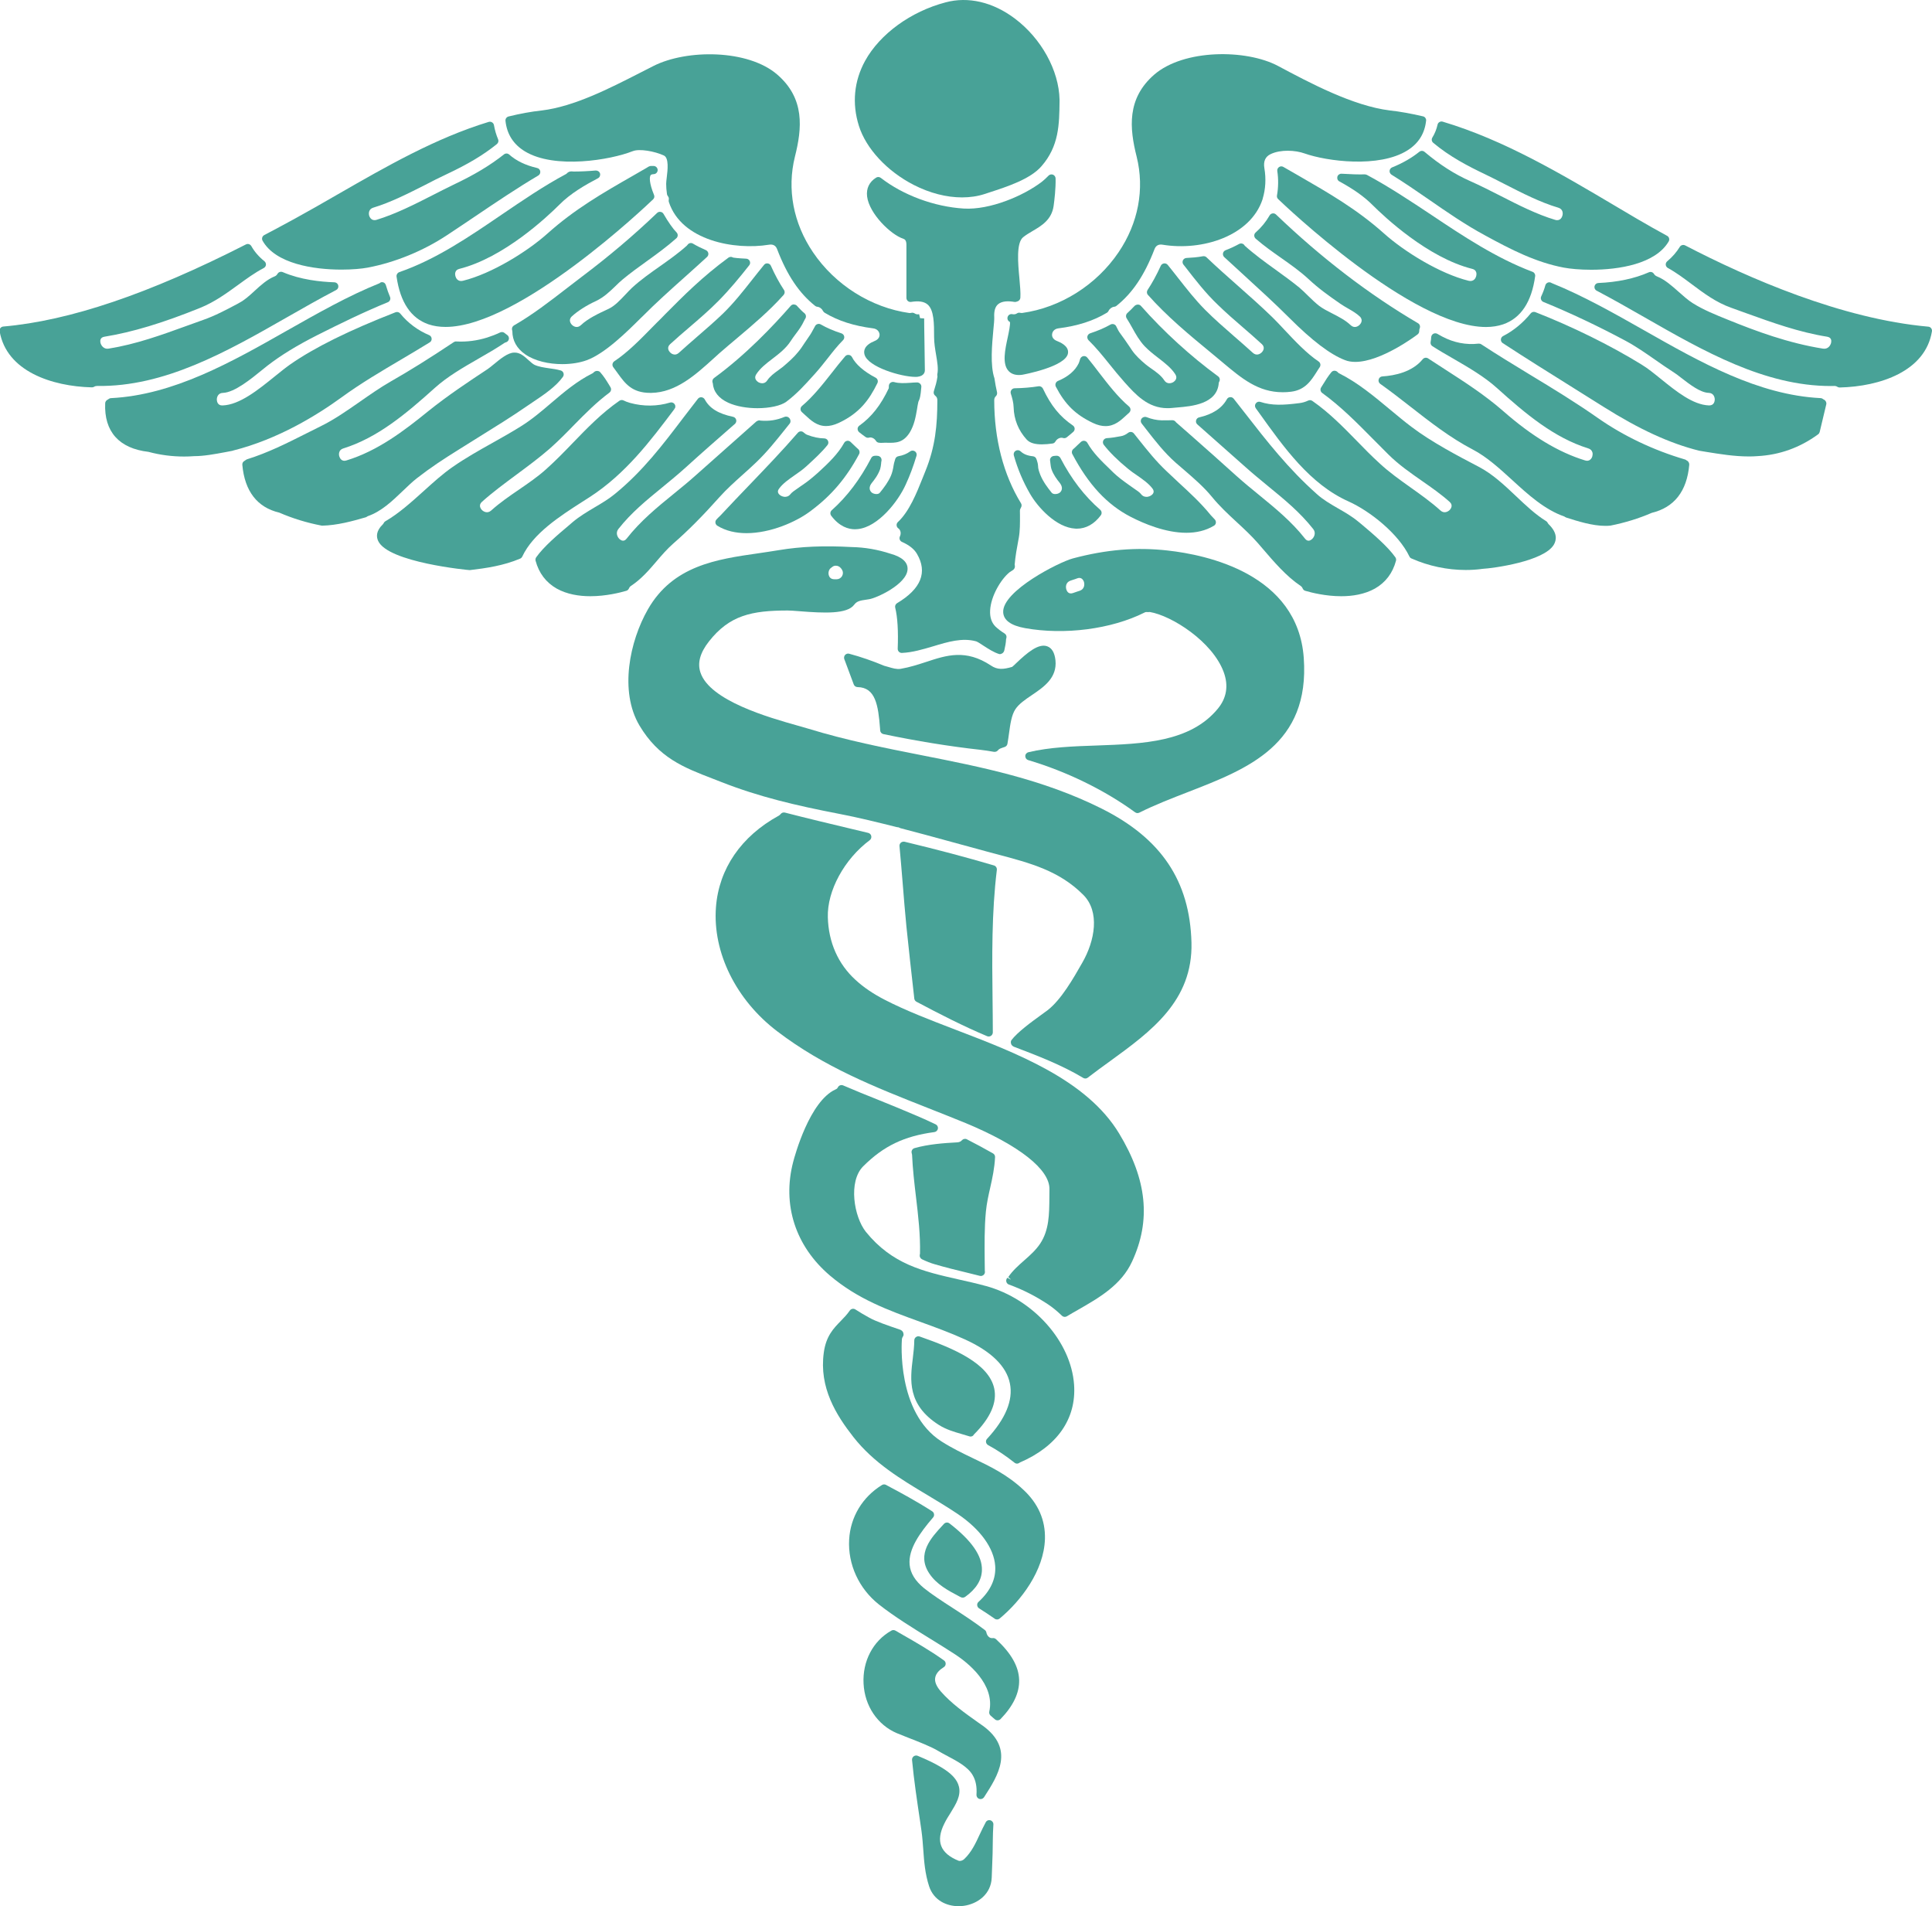 <?xml version="1.0" encoding="UTF-8"?>
<svg fill="#48a297" width="1089.4" height="1074.7" preserveAspectRatio="xMidYMid" version="1.0" viewBox="0 0 817.04 806.01" xmlns="http://www.w3.org/2000/svg" zoomAndPan="magnify">
<defs>
<clipPath id="a">
<path d="m333.93 106h144.07v61h-144.07z"/>
</clipPath>
</defs>
<path d="m542.45 165.85c1.137 0 2.301-0.055 3.547-0.219 5.984-0.73 8.531-4.789 10.809-8.363 0.43-0.68 0.836-1.355 1.297-2.004 0.246-0.379 0.355-0.867 0.273-1.301-0.109-0.461-0.352-0.867-0.734-1.109-5.144-3.465-10.047-8.719-14.379-13.32-1.762-1.895-3.496-3.734-5.148-5.359-4.738-4.606-9.777-9.07-14.652-13.375-4.359-3.844-8.855-7.824-13.109-11.887l-0.055-0.055c-0.406-0.434-1.027-0.621-1.598-0.512-2.328 0.457-4.82 0.621-6.934 0.73-0.648 0.027-1.246 0.434-1.516 1-0.246 0.598-0.191 1.301 0.215 1.789l0.922 1.164c4.172 5.387 8.504 10.965 13.625 15.836 3.41 3.332 7.094 6.527 10.672 9.613 2.68 2.301 5.359 4.656 7.934 7.012 0.57 0.539 0.84 1.109 0.812 1.73 0 0.57-0.297 1.191-0.758 1.68-0.703 0.785-2.328 1.707-3.898 0.242-2.574-2.356-5.231-4.656-7.883-6.957-4.117-3.602-8.398-7.309-12.27-11.207-4.227-4.277-7.773-8.828-11.539-13.617-1.41-1.789-2.789-3.574-4.254-5.363-0.379-0.457-0.973-0.703-1.57-0.621-0.566 0.082-1.109 0.434-1.352 0.973-1.844 4.035-3.684 7.367-5.582 10.234-0.434 0.652-0.406 1.516 0.137 2.113 8.098 9.152 17.605 17 26.785 24.555l4.984 4.144c7.91 6.633 14.871 12.453 25.219 12.453"/>
<path d="m495.83 172.48c0.625-0.082 1.328-0.137 2.086-0.191 5.906-0.484 16.875-1.406 17.5-10.367 0-0.137 0.078-0.324 0.188-0.516 0.461-0.758 0.246-1.758-0.461-2.273-11.617-8.5-22.941-18.816-32.691-29.836-0.324-0.379-0.84-0.516-1.328-0.516-0.512 0.055-1 0.246-1.352 0.598-0.977 1.027-1.953 2.059-3.008 2.977-0.621 0.57-0.758 1.516-0.297 2.25 0.812 1.242 1.543 2.57 2.301 3.898 1.516 2.734 3.09 5.547 5.309 7.902 1.707 1.789 3.738 3.387 5.715 4.902 2.844 2.191 5.527 4.277 7.234 6.93 1.191 1.844-0.328 2.981-0.789 3.305-0.836 0.539-2.734 1.055-3.871-0.73-1.301-2.031-3.547-3.629-5.555-5.012-0.863-0.621-1.703-1.215-2.383-1.785-2.059-1.734-4.168-3.656-5.715-5.902l-1.137-1.707c-1.273-1.84-2.492-3.68-3.871-5.496-0.598-0.758-1.031-1.676-1.652-2.922-0.191-0.434-0.57-0.758-1.031-0.895-0.461-0.16-0.949-0.105-1.383 0.137-2.488 1.406-5.387 2.652-8.613 3.707-0.566 0.191-1.027 0.68-1.164 1.246-0.133 0.598 0.055 1.219 0.461 1.652 3.277 3.223 5.988 6.578 8.859 10.152 1.977 2.465 4.008 4.953 6.391 7.637 4.633 5.168 9.832 10.965 18.148 10.965 0.676 0 1.379-0.027 2.109-0.109"/>
<path d="m454.72 223.52c0.215 0.023 0.461 0.023 0.676 0.023 3.875 0 7.367-1.949 10.129-5.656 0.543-0.73 0.434-1.734-0.242-2.328-6.664-5.793-12.188-12.969-16.848-21.93-0.352-0.648-1.055-1.004-1.785-0.922l-0.434 0.027c-0.246 0.027-0.488 0.055-0.707 0.082-0.484 0.082-0.891 0.352-1.164 0.758-0.27 0.379-0.352 0.867-0.242 1.328 0.055 0.379 0.109 0.758 0.133 1.164 0.082 0.676 0.164 1.461 0.434 2.328 0.812 2.328 2.25 4.25 3.551 5.848 0.516 0.676 1.57 2.41 0.16 3.898-0.566 0.516-1.406 0.812-2.328 0.758-0.406-0.027-0.949-0.137-1.328-0.598-1.785-2.246-3.492-4.465-4.738-7.418-0.516-1.352-1.004-2.625-1.004-4.004-0.055-0.922-0.324-1.652-0.512-2.305l-0.164-0.43c-0.191-0.68-0.785-1.141-1.488-1.219-2.277-0.219-3.984-0.922-5.203-2.086-0.566-0.543-1.406-0.648-2.086-0.242-0.676 0.406-1 1.191-0.785 1.949 1.625 5.766 3.875 11.098 6.883 16.297 3.25 5.633 11.023 14.215 19.094 14.676"/>
<path d="m478.12 218.51c5.715 2.953 14.816 6.769 23.59 6.769 4.062 0 8.098-0.84 11.648-2.977 0.461-0.246 0.758-0.707 0.84-1.219 0.051-0.516-0.109-1.031-0.434-1.41-0.273-0.297-0.543-0.566-0.785-0.836-0.328-0.328-0.652-0.652-0.922-0.977-4.227-5.199-8.832-9.422-13.707-13.914-1.652-1.52-3.305-3.062-4.957-4.66-4.547-4.277-8.043-8.688-11.754-13.344l-2.113-2.656c-0.621-0.758-1.68-0.867-2.438-0.27-0.945 0.73-2.059 1.273-3.004 1.406-1.844 0.352-3.984 0.734-6.016 0.84-0.648 0.055-1.219 0.434-1.488 1.004-0.27 0.594-0.191 1.27 0.188 1.785 2.438 3.141 5.852 6.551 10.188 10.098 1.191 1.004 2.516 1.922 3.844 2.816 2.519 1.762 4.902 3.41 6.582 5.606 0.488 0.676 0.625 1.273 0.379 1.84-0.324 0.812-1.355 1.488-2.465 1.652-0.676 0.082-1.867 0.027-2.734-1.109-0.488-0.68-1.543-1.438-3.711-2.898-0.625-0.434-1.246-0.867-1.68-1.191-2.086-1.488-4.277-3.086-6.231-4.953l-1.434-1.41c-3.574-3.438-7.285-7.012-9.645-11.234-0.242-0.461-0.703-0.785-1.246-0.867-0.484-0.105-1.027 0.082-1.434 0.406-0.543 0.516-1.137 1.059-1.707 1.598-0.516 0.516-1.055 1.031-1.625 1.516-0.598 0.516-0.73 1.41-0.352 2.086 6.824 12.914 14.652 21.336 24.621 26.504"/>
<path d="m439.17 163.33c-3.035 0.488-6.418 0.785-10.078 0.84-0.539 0-1.055 0.27-1.379 0.73-0.324 0.434-0.406 1.004-0.246 1.516 0.598 1.871 1.141 3.82 1.195 5.797 0.133 5.113 2.031 9.824 5.496 13.617 1.438 1.598 3.82 2.059 6.418 2.059 1.465 0 3.008-0.137 4.496-0.355 0.543-0.051 1.004-0.379 1.273-0.863 0.652-1.164 2.059-1.844 3.144-1.492 0.539 0.191 1.137 0.109 1.598-0.242 0.922-0.703 1.758-1.434 2.762-2.301 0.406-0.352 0.648-0.867 0.621-1.406-0.023-0.543-0.324-1.031-0.758-1.328-5.578-3.816-9.234-8.34-12.676-15.621-0.352-0.676-1.109-1.082-1.867-0.949"/>
<path d="m462.17 178.82c2.031 0.973 3.789 1.352 5.363 1.352 3.844 0 6.418-2.383 8.773-4.574l1.191-1.082c0.379-0.352 0.598-0.812 0.598-1.328-0.027-0.488-0.246-0.973-0.625-1.301-4.684-3.953-8.828-9.34-12.836-14.535-1.625-2.141-3.223-4.227-4.848-6.176-0.383-0.461-0.977-0.703-1.652-0.594-0.598 0.133-1.113 0.566-1.328 1.164l-0.164 0.539c-0.133 0.434-0.27 0.895-0.488 1.383-1.516 3.113-4.469 5.633-8.773 7.418-0.434 0.188-0.785 0.57-0.949 1.027-0.16 0.434-0.137 0.949 0.082 1.383 3.926 7.527 8.316 11.832 15.656 15.324"/>
<path d="m222.03 64.028c12.57 7.606 36.242 3.602 45.531-0.109h0.027c2.789-1.137 9.289 0.027 13.191 1.84 2.164 1.059 1.57 6.176 1.191 9.234-0.137 1.109-0.246 2.086-0.246 2.762 0 1.352 0.109 2.734 0.328 4.25 0.027 0.324 0.16 0.621 0.352 0.867 0.406 0.484 0.539 1.055 0.406 1.652-0.055 0.297-0.027 0.594 0.055 0.891 5.363 16.406 27.949 20.414 42.305 18.059 1.762-0.297 2.926 0.352 3.496 1.949 4.199 10.965 9.316 18.574 16.086 23.934 0.246 0.215 0.57 0.324 0.895 0.352 1.004 0.109 1.953 0.84 2.41 1.789 0.164 0.297 0.383 0.539 0.68 0.73 5.688 3.438 12.379 5.574 20.477 6.606 1.812 0.215 2.598 1.434 2.734 2.41 0.164 1.242-0.594 2.328-1.977 2.894-4.387 1.762-4.82 4.062-4.387 5.715 1.379 5.359 15.652 9.5 21.477 9.5 0.379 0 0.758 0 1.059-0.051 2.762-0.355 3.004-2.141 3.004-2.684 0-1.434-0.082-6.387-0.16-11.262-0.082-5.144-0.164-10.18-0.137-10.719l-1.734-0.109-0.406-1.68c-0.676 0.164-1.328 0.055-1.922-0.352-0.406-0.242-0.895-0.352-1.383-0.215-0.324 0.078-0.594 0.078-0.785 0.078-16.195-2.273-31.418-11.855-40.762-25.664-8.371-12.348-11.078-26.723-7.668-40.449 3.035-12.02 4.254-24.555-7.418-34.68-12.352-10.75-38.301-10.805-52.383-3.684-1.789 0.895-3.684 1.867-5.582 2.844-13.137 6.715-28.031 14.32-41.629 15.973-4.523 0.488-9.129 1.328-14.086 2.547-0.84 0.215-1.406 1-1.301 1.867 0.598 5.606 3.359 9.961 8.262 12.914"/>
<path d="m361.6 223.79c0.434 0 0.84-0.027 1.246-0.082 8.531-0.949 16.957-11.613 20.207-18.871 1.734-3.734 3.195-7.688 4.523-12.074 0.242-0.73-0.027-1.488-0.652-1.922-0.621-0.434-1.434-0.406-2.031 0.027-1.324 1-3.031 1.707-4.93 2.031-0.676 0.105-1.191 0.594-1.379 1.219l-0.191 0.676c-0.188 0.648-0.406 1.301-0.484 1.977-0.246 1.68-0.57 3.004-1.113 4.332-1.191 2.762-2.953 5.062-4.684 7.199-0.352 0.461-0.895 0.57-1.301 0.598-0.785 0.055-1.762-0.242-2.277-0.73-1.488-1.516-0.406-3.25 0.082-3.871 1.219-1.492 2.738-3.492 3.602-5.957 0.246-0.84 0.328-1.625 0.406-2.301 0.027-0.406 0.055-0.812 0.164-1.219 0.082-0.461-0.027-0.922-0.27-1.328-0.301-0.379-0.707-0.648-1.164-0.73-1.086-0.16-2.359-0.16-2.871 0.812-4.715 9.07-10.188 16.324-16.742 22.172-0.676 0.598-0.758 1.598-0.215 2.328 3.441 4.578 7.203 5.715 10.074 5.715"/>
<path d="m573.16 153.02c10.859 0 25.621-11.074 26.324-11.617 0.434-0.324 0.707-0.84 0.707-1.379 0-0.461 0.051-0.867 0.188-1.164 0.352-0.812 0.055-1.762-0.703-2.195-20.641-12.102-40.844-27.559-60.051-45.969-0.406-0.379-0.891-0.543-1.461-0.461-0.516 0.082-0.977 0.379-1.246 0.84-1.543 2.707-3.519 5.117-5.902 7.227-0.383 0.324-0.598 0.785-0.598 1.301 0 0.488 0.242 0.977 0.598 1.301 3.41 2.977 7.176 5.629 10.805 8.176 3.953 2.789 8.07 5.684 11.594 8.961 4.305 4.008 8.289 6.848 13.488 10.449 1.082 0.73 2.195 1.383 3.332 2.031 1.73 1 3.41 1.977 4.793 3.277 1.68 1.598 0.297 3.195 0 3.492-0.703 0.758-2.328 1.652-3.848 0.188-2.219-2.109-5.008-3.519-7.691-4.898-2.086-1.059-4.062-2.059-5.715-3.332-1.57-1.246-3.031-2.652-4.551-4.141-1.191-1.191-2.41-2.356-3.711-3.492-3.25-2.652-6.715-5.144-10.047-7.555-4.359-3.141-8.855-6.391-13.082-10.18 0.027 0.027 0.027 0-0.109-0.188-0.488-0.734-1.488-0.949-2.246-0.543-1.98 1.082-3.875 1.949-5.742 2.652-0.543 0.219-0.977 0.703-1.086 1.301-0.105 0.566 0.082 1.191 0.516 1.598 2.816 2.625 5.688 5.223 8.559 7.852 6.312 5.766 12.867 11.75 18.988 17.867 9.613 9.613 17.305 15.461 23.508 17.844 1.355 0.539 2.816 0.758 4.391 0.758"/>
<path d="m144.43 114c4.606 0 8.586-0.379 11.051-0.84 11.617-2.191 23.562-7.094 33.613-13.754 3.953-2.598 7.906-5.277 11.863-7.93 8.668-5.848 17.605-11.887 26.707-17.273 0.594-0.352 0.918-1.055 0.812-1.762-0.109-0.703-0.625-1.27-1.328-1.406-4.875-1.137-8.832-3.031-11.809-5.688-0.625-0.566-1.574-0.594-2.223-0.051-5.906 4.656-12.484 8.609-21.344 12.805-2.762 1.328-5.551 2.762-8.367 4.195-7.938 4.062-16.172 8.23-24.215 10.668-2.223 0.621-2.926-1.355-3.062-1.762-0.27-0.973-0.242-2.785 1.68-3.383 7.367-2.219 14.762-5.984 21.941-9.609 3.059-1.598 6.094-3.141 9.07-4.523 9.047-4.25 15.629-8.176 21.316-12.777 0.598-0.488 0.812-1.301 0.516-2.004-0.812-1.922-1.383-3.898-1.762-6.012-0.078-0.484-0.379-0.918-0.812-1.164-0.406-0.27-0.918-0.324-1.406-0.188-22.426 6.82-43.363 18.871-63.625 30.512-6.281 3.629-12.512 7.199-18.688 10.586-4.09 2.219-8.289 4.492-12.621 6.766-0.406 0.219-0.734 0.598-0.84 1.031-0.137 0.461-0.082 0.945 0.133 1.324 5.445 9.75 21.535 12.238 33.398 12.238"/>
<path d="m386.41 78.188c6.824 3.492 13.895 5.277 20.422 5.277 3.387 0 6.582-0.461 9.562-1.434l2.137-0.703c7.234-2.356 17.145-5.551 21.887-11.02 7.449-8.5 7.555-17.707 7.664-27.48v-0.703c-0.27-12.375-7.691-25.855-18.934-34.305-9.262-6.957-19.691-9.395-29.277-6.82-14.707 3.871-27.734 13.348-34.02 24.719-4.688 8.555-5.606 18.031-2.629 27.48 3.008 9.609 11.891 19.191 23.188 24.988"/>
<path d="m635.7 137.13c7.477-2.598 12.023-9.449 13.516-20.359 0.109-0.785-0.352-1.57-1.109-1.84-15.359-5.793-29.254-15.027-42.66-23.988-8.805-5.848-17.906-11.91-27.383-17-0.273-0.137-0.57-0.164-0.867-0.219-2.492 0.082-5.934-0.027-9.859-0.27-0.73-0.055-1.543 0.461-1.762 1.246-0.215 0.785 0.109 1.621 0.84 2 6.039 3.305 10.457 6.418 13.922 9.883 5.144 5.144 23.484 22.391 42.254 27.102 0.922 0.215 1.488 0.703 1.707 1.488 0.27 0.977-0.027 2.168-0.758 2.953-0.652 0.621-1.438 0.84-2.465 0.594-12.164-3.004-27.223-12.344-35.781-20.008-11.457-10.234-23.375-17.082-35.996-24.363-2.168-1.219-4.336-2.465-6.555-3.766-0.57-0.352-1.273-0.324-1.844 0.055-0.539 0.379-0.84 1.027-0.73 1.68 0.516 3.492 0.461 6.957-0.137 10.34-0.105 0.57 0.082 1.137 0.516 1.543 2.465 2.383 56.637 54.066 87.867 54.066 2.598 0 5.062-0.379 7.285-1.137"/>
<path d="m431.48 132.28c-0.488-0.137-1.004-0.055-1.383 0.215-0.598 0.406-1.246 0.488-1.949 0.352-0.977-0.215-1.844 0.379-2.059 1.301-0.191 0.84 0.242 1.652 1 1.977 0.246 1.027-0.457 4.305-0.918 6.496-1.141 5.281-2.438 11.234 0.352 14.242 1.055 1.137 2.519 1.703 4.359 1.703 0.461 0 0.949-0.027 1.438-0.105 0.188-0.027 18.523-3.359 19.336-9.125 0.434-3.141-3.492-4.684-4.766-5.199-1.383-0.566-2.141-1.652-1.949-2.894 0.109-0.977 0.895-2.195 2.68-2.41 8.125-1.031 14.816-3.168 20.504-6.606 0.297-0.191 0.543-0.434 0.676-0.758 0.461-0.949 1.41-1.652 2.414-1.762 0.324-0.027 0.648-0.137 0.891-0.352 6.773-5.359 11.891-12.969 16.117-23.961 0.57-1.543 1.734-2.219 3.441-1.922 16.793 2.762 37.16-3.68 42.277-19.223 0.027-0.082 0.027-0.16 0.055-0.242v-0.027c1.219-4.062 1.465-8.395 0.707-12.887-0.488-2.871 0.406-4.875 2.652-5.93 4.227-2.031 10.457-1.68 14.383-0.27 9.234 3.273 31.473 6.281 43.5-1.328 4.656-2.926 7.312-7.121 7.879-12.699 0-0.809-0.566-1.516-1.352-1.676-5.148-1.191-9.75-2.031-14.031-2.492-15.574-1.922-33.855-11.668-47.211-18.789-13.516-7.203-39.895-7.176-52.41 3.656-11.645 10.125-10.453 22.66-7.422 34.68 3.414 13.727 0.707 28.102-7.664 40.449-9.344 13.809-24.539 23.391-40.707 25.637-0.301 0.027-0.543 0-0.84-0.051"/>
<path d="m419.02 281.38c-10.617-7.012-18.742-4.332-27.355-1.488-3.441 1.109-6.961 2.273-10.836 2.922-1.652 0.246-3.356-0.27-5.172-0.812-0.676-0.215-1.328-0.406-1.734-0.488-4.93-2.055-9.914-3.789-14.789-5.09-0.621-0.188-1.297 0.027-1.73 0.488-0.434 0.488-0.57 1.164-0.355 1.789l0.406 1.055c1.219 3.195 2.414 6.418 3.578 9.609 0.242 0.68 0.867 1.137 1.598 1.164 7.609 0.109 8.773 7.637 9.535 17.465l0.051 0.84c0.055 0.785 0.625 1.406 1.355 1.57 14.168 2.949 27.953 5.195 40.98 6.633 1.867 0.215 3.848 0.512 5.797 0.867h0.297c0.488 0 0.977-0.191 1.301-0.57 0.324-0.379 0.594-0.621 0.977-0.785 0.621-0.27 1.297-0.488 1.949-0.703 0.594-0.191 1.055-0.703 1.164-1.328 0.27-1.434 0.461-2.949 0.676-4.438 0.516-3.82 1.059-7.746 2.684-10.184 1.516-2.301 4.195-4.113 7.043-6.035 5.008-3.383 10.668-7.258 9.91-14.676-0.352-3.191-1.488-5.168-3.465-5.902-3.738-1.379-8.586 2.789-13.191 7.176-0.73 0.703-1.301 1.246-1.652 1.516-3.766 1.109-6.231 1.301-9.02-0.594"/>
<g transform="translate(-333.93 -3.023)" clip-path="url(#a)">
<path d="m476.08 125.66c0.734-0.379 1.086-1.164 0.895-1.922-0.16-0.785-0.84-1.328-1.625-1.352-5.797-0.191-14.328-1.059-21.855-4.305-0.812-0.328-1.734-0.055-2.168 0.676-0.379 0.594-0.703 0.918-1.219 1.109-3.25 1.328-5.934 3.789-8.531 6.172-2.141 1.977-4.172 3.816-6.422 5.008l-0.812 0.461c-4.684 2.492-9.531 5.062-14.516 6.797-2.141 0.785-4.281 1.543-6.394 2.301-11.266 4.09-21.938 7.961-33.559 9.828-2.086 0.379-3.305-1.434-3.492-2.652-0.137-0.758-0.082-2.086 1.707-2.383 11.836-1.922 24.754-5.82 40.652-12.266 5.906-2.41 10.918-6.039 15.766-9.559 3.684-2.68 7.148-5.223 10.969-7.227 0.516-0.27 0.867-0.758 0.922-1.355 0.055-0.566-0.191-1.137-0.652-1.516-2.328-1.867-4.195-4.031-5.523-6.387-0.461-0.812-1.461-1.141-2.301-0.707-41.008 20.902-74.566 32.273-102.6 34.711-0.461 0.027-0.922 0.27-1.219 0.648-0.297 0.406-0.406 0.895-0.324 1.355 2.871 16.891 22.047 23.309 39.031 23.715h0.027c0.324 0 0.621-0.109 0.891-0.242 0.379-0.246 0.785-0.352 1.301-0.352 28.414 0.457 54.793-14.457 80.199-28.996 6.883-3.926 13.949-7.961 20.855-11.562"/>
</g>
<path d="m304.91 217.72-0.598 0.598c-0.461 0.434-0.895 0.867-1.324 1.352-0.355 0.379-0.516 0.895-0.434 1.41 0.078 0.512 0.379 0.945 0.812 1.219 3.602 2.219 7.879 3.141 12.32 3.141 10.051 0 20.992-4.684 27.195-9.422 8.75-6.5 15.031-13.918 20.422-23.988 0.379-0.703 0.246-1.57-0.352-2.113-0.543-0.457-1.027-0.945-1.543-1.434-0.57-0.57-1.164-1.137-1.762-1.68-0.379-0.324-0.922-0.512-1.434-0.406-0.516 0.109-0.977 0.406-1.219 0.867-2.547 4.629-6.691 8.609-11.023 12.562-1.953 1.734-4.039 3.519-6.285 5.035l-1.191 0.812c-2.547 1.734-3.684 2.574-4.172 3.223-0.895 1.191-2.086 1.246-2.762 1.164-1.113-0.164-2.141-0.84-2.465-1.652-0.246-0.566-0.109-1.164 0.406-1.84 1.652-2.223 4.035-3.844 6.527-5.606 1.707-1.164 3.438-2.383 5.012-3.816l0.703-0.648c2.68-2.465 5.742-5.254 8.18-8.285 0.434-0.543 0.516-1.219 0.215-1.844-0.27-0.594-0.867-0.973-1.516-1-2.301-0.027-4.738-0.543-7.258-1.516-0.461-0.164-0.922-0.488-1.52-1.004-0.324-0.324-0.812-0.484-1.242-0.457-0.488 0.023-0.922 0.27-1.223 0.621-6.551 7.555-13.539 14.836-20.285 21.875-4.09 4.25-8.152 8.5-12.188 12.832"/>
<path d="m431.78 212.8c-7.422-12.074-11.32-27.156-11.32-43.562 0-0.73 0.215-1.273 0.676-1.703 0.434-0.406 0.621-1.031 0.516-1.625-0.406-1.871-0.812-3.766-1.113-5.984-1.867-5.469-1-14.43-0.457-20.387 0.242-2.492 0.43-4.305 0.379-5.441-0.137-2.519 0.379-4.359 1.57-5.414 1.758-1.543 4.711-1.41 6.906-1.031 0.297 0.055 0.566 0.027 0.84-0.051l0.566-0.191c0.652-0.215 1.113-0.812 1.168-1.516 0.133-2.086-0.109-4.93-0.406-8.176-0.598-6.336-1.383-15 1.57-17.41 1.164-0.945 2.519-1.758 3.953-2.598 3.793-2.219 8.098-4.766 8.938-10.586 0.352-2.547 0.949-7.445 0.84-11.695-0.027-0.703-0.461-1.301-1.082-1.57-0.652-0.246-1.383-0.109-1.871 0.379-0.891 0.895-1.785 1.785-2.816 2.598-7.856 6.012-22.074 12.02-33.098 11.344-12.457-0.785-25.566-5.629-35.047-12.969-0.57-0.461-1.383-0.484-1.977-0.105-2.898 1.812-4.227 4.574-3.82 7.957 0.895 7.285 10.02 16.164 15.277 17.871 0.703 0.242 1.352 0.73 1.352 2.57v22.445c0 0.512 0.219 0.973 0.598 1.324 0.406 0.328 0.895 0.461 1.406 0.379 3.227-0.512 5.473-0.16 6.934 1.086 2.766 2.328 2.766 8.148 2.766 13.75 0 2.547 0.434 5.09 0.84 7.527 0.512 3.035 1 5.875 0.539 8.125-0.055 0.215-0.055 0.484 0 0.703 0.027 0.27 0.055 0.352 0.027 0.484-0.27 2.059-0.867 4.035-1.516 6.121-0.215 0.703 0.027 1.461 0.621 1.895 0.598 0.461 0.867 1.055 0.867 1.895 0 10.531-0.867 19.684-5.062 29.973l-1.191 2.977c-2.492 6.254-5.609 14.051-10.43 18.547-0.379 0.352-0.594 0.863-0.543 1.379 0.027 0.516 0.301 1.004 0.734 1.301 1.082 0.758 1.191 2.301 0.676 3.356-0.219 0.434-0.242 0.922-0.082 1.383 0.164 0.434 0.488 0.785 0.922 0.973 3.086 1.383 5.172 3.031 6.336 5.035 4.578 7.797 1.762 14.836-8.395 20.875-0.648 0.406-0.977 1.164-0.785 1.922 0.973 3.844 1.355 9.91 1.055 17.383 0 0.488 0.191 0.945 0.543 1.273 0.324 0.324 0.895 0.512 1.273 0.457 4.414-0.188 8.855-1.516 13.164-2.789 6.336-1.922 12.324-3.707 18.172-2.109 0.516 0.137 1.926 1.055 3.062 1.812 2.086 1.355 4.441 2.871 6.637 3.547 0.105 0.027 0.215 0.055 0.324 0.055 0.379 0 0.758-0.164 1.082-0.352 0.406-0.27 0.758-0.812 0.84-1.301 0.352-1.543 0.676-3.141 0.73-4.711l0.137-0.461c0.191-0.73-0.109-1.516-0.785-1.922-1.461-0.891-2.762-1.895-3.875-2.949-1.625-1.652-2.383-3.953-2.219-6.824 0.324-6.062 4.551-13.102 8.152-16.055l1.57-1.027c0.57-0.379 0.867-1.164 0.73-1.867-0.027-0.137-0.082-0.301-0.082-0.324 0.273-3.547 0.977-7.203 1.629-10.777l0.105-0.516c0.57-3.191 0.516-6.387 0.516-9.527l-0.027-1.977c0-0.488 0.137-0.867 0.434-1.355 0.352-0.566 0.379-1.273 0.027-1.84"/>
<path d="m628.04 73.692c2.625 1.246 5.336 2.652 8.098 4.062 7.5 3.844 15.273 7.824 22.887 10.07 1.977 0.598 2.004 2.41 1.707 3.383-0.109 0.406-0.758 2.41-3.035 1.762-7.801-2.328-15.629-6.309-23.184-10.18-4.199-2.141-8.531-4.332-12.785-6.227-6.582-2.898-12.895-6.957-19.285-12.348-0.648-0.539-1.543-0.566-2.223-0.027-3.195 2.574-7.148 4.848-11.48 6.582-0.598 0.242-1.031 0.812-1.086 1.461-0.055 0.648 0.273 1.273 0.812 1.625 5.391 3.328 10.727 7.012 15.871 10.559 7.531 5.223 15.332 10.613 23.566 15.051 11.348 6.203 21.695 11.48 33.477 13.699 2.602 0.488 6.773 0.895 11.539 0.895 11.699 0 27.141-2.438 32.746-11.938 0.242-0.406 0.324-0.895 0.188-1.355-0.105-0.461-0.43-0.84-0.836-1.055-4.309-2.328-8.453-4.711-12.461-7.039-2.953-1.734-5.934-3.492-8.938-5.281-23.375-13.859-47.535-28.211-73.512-35.953-0.434-0.137-0.945-0.082-1.352 0.164-0.434 0.242-0.734 0.648-0.812 1.109-0.434 1.922-1.168 3.762-2.195 5.441-0.461 0.73-0.297 1.68 0.352 2.219 6.961 5.848 14.68 9.855 21.941 13.32"/>
<path d="m360.3 150.99c-0.273-0.516-0.762-0.867-1.355-0.922-0.57-0.082-1.137 0.137-1.516 0.57-1.871 2.164-3.711 4.519-5.582 6.902-3.953 5.035-8.07 10.234-12.676 14.105-0.406 0.324-0.621 0.812-0.621 1.301-0.027 0.512 0.215 1 0.594 1.324 0.461 0.434 0.922 0.84 1.383 1.273 2.356 2.191 4.93 4.602 8.801 4.602 1.57 0 3.332-0.379 5.363-1.324 8.75-4.09 12.867-9.695 16.359-16.812 0.406-0.867 0.082-1.871-0.73-2.301-4.93-2.574-8.477-5.66-10.02-8.719"/>
<path d="m307.94 170.27c3.496 1.594 8.047 2.328 12.379 2.328 5.121 0 9.914-1.031 12.215-2.734 4.441-3.332 7.883-7.148 11.539-11.211l0.543-0.594c2.004-2.223 3.684-4.387 5.363-6.5 2.113-2.707 4.09-5.25 6.555-7.742 0.434-0.434 0.594-1.055 0.461-1.625-0.137-0.594-0.598-1.055-1.168-1.246-3.277-1.055-6.199-2.301-8.719-3.762-0.406-0.242-0.895-0.297-1.328-0.164-0.434 0.109-0.84 0.406-1.055 0.812l-0.598 1.086c-0.621 1.191-1.273 2.356-2.031 3.41-0.648 0.895-1.273 1.812-1.867 2.734-0.867 1.328-1.707 2.625-2.711 3.789-1.812 2.273-3.981 4.144-6.473 6.281-0.57 0.461-1.219 0.922-1.895 1.41-1.652 1.191-3.551 2.57-4.66 4.277-1.137 1.785-3.008 1.27-3.875 0.73-0.457-0.324-1.977-1.461-0.812-3.277 1.68-2.598 4.172-4.519 6.828-6.551 2.844-2.168 5.769-4.414 7.801-7.582 0.566-0.918 1.246-1.785 1.895-2.68 1.355-1.785 2.762-3.68 3.738-5.848 0.082-0.215 0.215-0.406 0.324-0.621 0 0 0.219-0.352 0.219-0.352 0.406-0.734 0.242-1.68-0.406-2.195-0.977-0.785-1.816-1.68-2.684-2.598l-0.543-0.598c-0.352-0.352-0.73-0.461-1.297-0.539-0.488 0.027-0.949 0.215-1.273 0.594-7.477 8.582-19.176 20.875-32.449 30.539-0.543 0.406-0.812 1.109-0.648 1.789 0 0.051 0.105 0.379 0.133 0.43 0.246 3.523 2.492 6.363 6.5 8.207"/>
<path d="m194.27 113.68c18.77-4.711 37.105-21.957 42.281-27.129 4.738-4.789 10.914-8.336 16.332-11.18 0.73-0.379 1.082-1.219 0.867-2.031-0.246-0.785-1.004-1.273-1.816-1.246-3.41 0.297-6.445 0.434-9.289 0.434-0.461 0-0.949-0.109-1.355-0.027-0.461 0-1.109 0.352-1.434 0.676-0.246 0.273-0.324 0.355-0.57 0.461-9.371 5.012-18.445 11.211-27.246 17.191-13.625 9.289-27.711 18.898-43.176 24.234-0.785 0.297-1.273 1.082-1.164 1.895 1.543 10.801 6.066 17.598 13.488 20.168 2.223 0.758 4.66 1.109 7.258 1.109 31.121 0 85.266-51.547 87.73-53.93 0.543-0.488 0.703-1.246 0.406-1.895-2.031-4.93-2.086-7.852-1.273-8.5 0.27-0.164 0.652-0.273 1.082-0.273 0.949 0 1.734-0.785 1.734-1.73 0-0.949-0.785-1.734-1.734-1.734h-1.164c-0.297 0-0.84 0.219-1.082 0.352-0.242 0.137-0.461 0.297-0.703 0.461h-0.027l-5.769 3.332c-12.676 7.254-24.621 14.129-36.078 24.391-8.559 7.664-23.617 17.004-35.781 20.008-1 0.246-1.812 0.055-2.465-0.594-0.703-0.785-1.027-1.977-0.758-2.953 0.219-0.785 0.785-1.273 1.707-1.488"/>
<path d="m363.41 179.98c-0.434 0.324-0.73 0.812-0.73 1.352 0 0.543 0.242 1.059 0.648 1.41 0.922 0.73 1.762 1.379 2.734 2.055 0.434 0.301 0.977 0.379 1.465 0.246 0.973-0.297 2.246 0.297 2.898 1.352 0.242 0.406 0.676 0.707 1.164 0.785 0.324 0.055 0.648 0.082 0.949 0.082 0.27 0 0.512-0.027 0.758-0.027l0.648-0.027h1.191c3.629 0.082 6.773 0.109 9.59-4.332 1.949-3.246 2.519-6.633 3.086-9.879 0.137-0.949 0.301-1.926 0.516-2.871 0.055-0.324 0.109-0.406 0.219-0.625 0.43-0.918 0.758-1.867 1.082-5.898 0.055-0.488-0.137-0.977-0.488-1.328-0.324-0.352-0.812-0.57-1.301-0.57-0.945 0-1.949 0.082-3.004 0.164-2.223 0.137-4.551 0.297-6.746-0.324-0.516-0.137-1.082-0.027-1.516 0.297-0.434 0.324-0.68 0.84-0.68 1.383 0 0.023 0 0.566-0.027 0.918-3.41 7.231-7.285 12.129-12.457 15.84"/>
<path d="m222.03 149.77c4.172 2.922 10.133 4.195 15.766 4.195 3.766 0 7.422-0.594 10.238-1.625h0.027c7.801-2.84 16.98-11.965 23.047-17.977l0.488-0.461c5.797-5.848 12.027-11.422 18.039-16.785 3.141-2.816 6.285-5.629 9.371-8.473 0.434-0.406 0.652-0.977 0.543-1.57-0.109-0.57-0.488-1.055-1.004-1.301-2.164-0.945-3.898-1.812-5.496-2.762-0.73-0.461-1.734-0.27-2.25 0.461-0.027 0-0.297 0.379-0.324 0.379-3.492 3.168-7.477 5.957-11.32 8.691-4.008 2.816-8.207 5.766-11.891 9.152-0.895 0.836-1.789 1.812-2.738 2.812-2.273 2.41-4.629 4.902-7.121 6.066l-0.57 0.27c-3.684 1.707-8.234 3.844-11.156 6.633-1.547 1.465-3.144 0.57-3.875-0.188-0.27-0.297-1.652-1.895 0-3.492 2.465-2.277 6.285-4.711 10.266-6.527 3.277-1.57 5.742-3.926 8.098-6.199 1.031-1 2.059-2.031 3.195-2.949 3.195-2.656 6.637-5.144 9.996-7.555 4.254-3.059 8.641-6.227 12.648-9.801 0.379-0.297 0.57-0.758 0.598-1.246 0-0.461-0.164-0.945-0.516-1.273-1.41-1.406-3.574-4.465-5.5-7.824-0.27-0.457-0.73-0.785-1.273-0.836-0.512-0.082-1.055 0.078-1.434 0.457-10.102 9.668-20.262 18.25-31.934 27.047-2.004 1.516-4.117 3.141-6.285 4.82-6.824 5.281-14.543 11.262-22.289 15.676-0.652 0.379-1.004 1.109-0.84 1.867 0 0.027 0.133 0.543 0.133 0.57 0 3.926 1.844 7.281 5.363 9.746"/>
<path d="m261.22 157.81c3.086 4.277 5.984 8.312 13.758 8.312h0.461c10.453-0.16 18.742-7.688 26.082-14.32l2.602-2.356c2.57-2.25 5.144-4.414 7.719-6.578 6.664-5.633 13.57-11.453 19.555-18.168 0.516-0.598 0.598-1.461 0.137-2.113-1.949-2.949-3.82-6.387-5.527-10.207-0.215-0.539-0.73-0.918-1.352-1-0.598-0.109-1.168 0.137-1.547 0.621-1.625 1.977-3.195 3.981-4.766 5.957-4.09 5.199-7.965 10.125-12.648 14.676-3.441 3.301-7.125 6.496-10.699 9.582-2.629 2.301-5.281 4.574-7.856 6.93-0.758 0.707-1.598 0.949-2.492 0.652-0.973-0.297-1.812-1.191-2.031-2.141-0.188-0.758 0.082-1.488 0.785-2.137 2.629-2.41 5.363-4.766 8.125-7.121 4.172-3.574 8.48-7.281 12.324-11.184 4.742-4.789 9.047-10.043 13.004-15.051 0.406-0.488 0.484-1.191 0.215-1.789-0.27-0.566-0.84-0.973-1.488-1-3.766-0.188-5.066-0.379-5.527-0.461-0.082-0.027-0.133-0.082-0.215-0.109-0.57-0.297-1.273-0.242-1.789 0.137-11.023 8.094-18.715 15.84-26.867 24.043l-1.734 1.785c-1.191 1.137-2.41 2.41-3.684 3.684-4.848 4.953-10.348 10.586-16.008 14.32-0.379 0.273-0.648 0.703-0.73 1.164-0.082 0.488 0.055 0.977 0.352 1.355 0.648 0.84 1.273 1.703 1.844 2.516"/>
<path d="m420.32 365.93c-11.566-3.41-23.918-6.688-37.785-10.02-0.539-0.105-1.109 0.027-1.543 0.379-0.434 0.383-0.648 0.922-0.598 1.492 0.488 5.09 0.895 10.258 1.328 15.43 0.488 6.199 1.004 12.402 1.598 18.52 0.785 7.852 2.332 21.605 3.195 29.238l0.137 1.273c0.082 0.57 0.406 1.055 0.922 1.328 9.586 5.09 19.852 10.367 29.875 14.562 0.242 0.109 0.461 0.137 0.676 0.137 0.352 0 0.68-0.082 0.977-0.297 0.461-0.324 0.758-0.867 0.758-1.434 0-4.551-0.055-9.152-0.109-13.809-0.215-18.086-0.406-36.793 1.816-54.934 0.082-0.84-0.434-1.625-1.246-1.867"/>
<path d="m404.02 435.37c-10.809-4.144-21.02-8.07-29.688-12.535-4.984-2.547-9.18-5.391-12.539-8.504-7.367-6.715-11.43-15.891-11.703-26.504-0.324-11.156 6.961-24.555 17.715-32.57 0.543-0.406 0.785-1.082 0.652-1.758-0.137-0.652-0.625-1.164-1.301-1.328l-6.691-1.598c-9.613-2.301-19.094-4.547-28.52-6.984-0.68-0.164-1.328 0.055-1.762 0.566-0.297 0.355-0.543 0.57-0.785 0.707-15.953 8.715-25.406 22.496-26.625 38.77-1.434 19.113 8.504 39.227 25.949 52.469 19.824 15.105 41.195 23.527 63.84 32.461 5.227 2.055 10.48 4.141 15.789 6.309 22.727 9.449 35.645 19.652 35.457 27.992-0.027 1.137-0.027 2.273-0.027 3.41-0.055 7.121-0.082 13.863-3.93 19.629-1.867 2.762-4.223 4.848-6.715 7.039-2.387 2.113-4.852 4.277-6.746 7.039l1.059 0.977-0.027 0.082-1.383-0.758c-0.434 0.406-0.598 1.027-0.488 1.598 0.137 0.594 0.543 1.082 1.109 1.27 5.879 2.141 11.16 4.82 16.578 8.395 1.977 1.324 3.871 2.894 5.852 4.793 0.324 0.297 0.758 0.484 1.191 0.484 0.324 0 0.621-0.078 0.895-0.242 1.516-0.922 3.086-1.812 4.656-2.707 9.047-5.172 18.363-10.531 22.914-20.441 8.07-17.406 6.34-34.625-5.469-54.148-13.707-22.66-43.23-33.949-69.258-43.91"/>
<path d="m353.85 244.93h-1c-1.547 0-2.141-0.949-2.359-1.707-0.297-1.055-0.023-2.488 1.031-3.168 0.109-0.055 0.215-0.133 0.297-0.215 0.461-0.434 1.004-0.648 1.625-0.648 0.191 0 0.434 0.023 0.68 0.078 0.812 0.219 1.434 0.73 2.004 1.707 0.461 0.785 0.461 1.785-0.027 2.625-0.488 0.812-1.328 1.328-2.25 1.328zm112.05 96.977c-24.895-12.453-51.059-17.625-76.328-22.605-15.629-3.086-31.742-6.281-47.617-11.156-1.273-0.379-2.816-0.812-4.602-1.324-12.109-3.41-37.242-10.531-41.145-22.5-1.328-4.031-0.137-8.336 3.629-13.129 8.668-11.02 18.039-13.051 33.316-13.051 1.082 0 2.816 0.137 4.902 0.297 10.48 0.84 20.152 1.273 23.156-2.707 1.113-1.543 2.547-1.812 5.254-2.191l1.031-0.164c3.008-0.406 15.871-6.254 16.305-12.535 0.219-3.059-2.246-5.332-7.231-6.715-5.336-1.758-10.863-2.707-16.332-2.812-11.703-0.652-21.508-0.246-30.824 1.297-2.898 0.488-5.769 0.895-8.668 1.328-17.766 2.543-36.16 5.227-46.75 23.715-7.719 13.484-12.133 34.574-3.602 49.059 8.152 13.727 18.77 17.816 31.066 22.551l3.684 1.438c15.82 6.199 31.285 9.855 49.648 13.402 8.371 1.598 16.523 3.652 24.594 5.656 0.352 0 0.648 0.055 0.84 0.164 0.16 0.105 0.324 0.188 0.516 0.242 7.394 1.922 14.762 3.926 22.152 5.957 5.691 1.57 11.434 3.141 17.176 4.684l1.703 0.434c14.031 3.734 26.164 6.93 36.324 17.109 7.121 7.094 5.008 19.359-0.434 28.781-3.711 6.523-8.832 15.484-14.574 19.98-0.73 0.539-1.707 1.242-2.816 2.055-4.227 3.062-9.965 7.258-12.539 10.641-0.324 0.434-0.297 1.055-0.137 1.57 0.137 0.543 0.676 1.004 1.191 1.219 9.48 3.602 20.234 7.715 29.309 13.184 0.27 0.164 0.566 0.246 0.891 0.246 0.383 0 0.762-0.137 1.059-0.379 3.008-2.328 6.176-4.629 9.371-6.934 17.254-12.535 35.102-25.477 34.453-50.191-0.703-26.02-12.758-43.996-37.973-56.613"/>
<path d="m816.69 138.8c-0.301-0.406-0.758-0.648-1.219-0.676-36.566-3.25-76.109-20.469-102.82-34.359-0.812-0.406-1.816-0.133-2.277 0.625-1.352 2.219-3.141 4.277-5.309 6.09-0.434 0.379-0.676 0.922-0.621 1.488 0.055 0.57 0.406 1.086 0.894 1.355 3.547 1.922 6.715 4.332 10.102 6.848 5.039 3.766 10.238 7.691 16.684 9.965 2.141 0.758 4.254 1.516 6.367 2.301 10.969 3.953 22.316 8.043 34.207 9.938 1.789 0.297 1.844 1.625 1.707 2.383-0.191 1.219-1.328 3.031-3.492 2.652-14.684-2.328-28.387-7.418-40.25-12.238-5.094-2.059-10.375-4.168-14.926-7.066-1.895-1.219-3.762-2.867-5.742-4.629-2.926-2.598-5.93-5.281-9.262-6.606-0.57-0.242-0.977-0.57-1.274-1.055-0.461-0.758-1.383-1.031-2.168-0.68-6.012 2.656-13.379 4.199-21.34 4.523-0.789 0.027-1.438 0.566-1.629 1.352-0.16 0.758 0.191 1.543 0.894 1.895 6.691 3.519 13.598 7.445 20.262 11.266 24.973 14.293 50.758 29.051 78.711 29.051 0.512 0 1.027 0 1.543-0.027 0.676 0 1 0.188 1.219 0.324 0.297 0.215 0.648 0.324 1 0.324h0.055c17.039-0.406 36.242-6.824 39.004-23.719 0.082-0.457-0.027-0.945-0.324-1.324"/>
<path d="m771.16 168.88c-0.027-0.027-0.379-0.27-0.434-0.297-0.242-0.164-0.516-0.246-0.812-0.246-26.461-1.324-50.922-15.215-74.566-28.641-12.703-7.203-25.867-14.648-38.949-19.93-0.188-0.105-0.512-0.27-0.676-0.324-0.434-0.133-0.922-0.105-1.355 0.137-0.406 0.215-0.703 0.594-0.84 1.055-0.406 1.488-0.973 3.008-1.758 4.711-0.191 0.406-0.219 0.922-0.027 1.355 0.16 0.434 0.512 0.785 0.945 0.973 11.051 4.496 23.105 10.18 34.777 16.434 4.469 2.41 8.613 5.309 12.652 8.125 2.598 1.812 5.172 3.598 7.879 5.332 0.785 0.488 1.844 1.301 3.008 2.219 3.574 2.762 8.043 6.227 11.594 6.336 2.082 0.055 2.598 1.867 2.57 2.898-0.027 0.566-0.242 2.41-2.328 2.41h-0.137c-6.769-0.246-13.785-5.93-20.016-10.938-3.004-2.438-5.848-4.766-8.641-6.445-13.215-8.121-29.117-15.945-44.742-22.066-0.707-0.27-1.52-0.055-1.98 0.543-3.25 4.008-7.285 7.336-11.672 9.582-0.543 0.273-0.895 0.84-0.922 1.438-0.027 0.621 0.246 1.219 0.785 1.543 9.805 6.414 19.938 12.723 29.715 18.844 4.332 2.707 8.641 5.414 12.945 8.121 15.059 9.477 27.844 15.379 40.359 18.52l2.895 0.484c5.906 0.949 11.973 1.949 18.121 1.949 1.219 0 2.438-0.023 3.656-0.133 9.344-0.488 17.957-3.574 25.652-9.207 0.351-0.242 0.566-0.594 0.676-0.973l2.789-11.695c0.219-0.84-0.352-1.816-1.164-2.113"/>
<path d="m713.3 194.71c-0.215-0.215-0.461-0.352-0.731-0.434-13.219-3.871-26-9.934-36.891-17.57-9.344-6.551-19.203-12.562-28.738-18.328-6.797-4.144-13.812-8.395-20.527-12.805-0.328-0.219-0.762-0.301-1.141-0.273-5.309 0.598-10.453-0.406-15.328-2.977-0.434-0.219-0.812-0.434-1.219-0.676l-0.922-0.516c-0.516-0.27-1.137-0.27-1.652 0-0.516 0.297-0.84 0.812-0.895 1.379-0.055 0.734-0.082 1.355-0.242 2.031-0.164 0.703 0.133 1.461 0.758 1.844 2.816 1.812 5.769 3.519 8.75 5.223 6.445 3.738 13.109 7.582 18.496 12.426 12.109 10.914 24.188 21.066 38.652 25.559 0.949 0.297 1.57 0.895 1.789 1.789 0.215 1.027-0.109 2.219-0.867 2.894-0.598 0.57-1.355 0.703-2.277 0.406-11.156-3.41-22.453-10.207-34.531-20.793-7.828-6.848-16.414-12.371-24.73-17.73-2.356-1.52-4.711-3.035-7.098-4.606-0.73-0.484-1.73-0.352-2.301 0.352-4.387 5.363-11.699 6.906-17.062 7.258-0.734 0.027-1.355 0.543-1.547 1.246-0.215 0.703 0.055 1.461 0.652 1.895 4.277 3.031 8.531 6.336 12.621 9.531 8.344 6.523 16.957 13.266 26.57 18.273 5.879 3.059 11.32 8.039 16.605 12.859 6.715 6.144 13.676 12.508 22.074 15.434 0.16 0.133 0.352 0.242 0.84 0.457 4.684 1.492 10.941 3.496 16.465 3.496 0.734 0 1.492-0.027 2.195-0.109 6.039-1.191 12.027-3.031 17.441-5.387 9.535-2.305 14.871-9.125 15.875-20.309 0.078-0.758-0.379-1.57-1.086-1.84"/>
<path d="m576.25 222.08-1.68-1.406h-0.027c-2.68-2.273-5.715-4.008-8.641-5.688-3.25-1.895-6.336-3.652-9.02-6.09-12.078-10.723-21.098-22.281-30.633-34.547l-4.523-5.766c-0.352-0.461-0.922-0.703-1.488-0.652-0.598 0.027-1.109 0.355-1.383 0.867-2.141 3.82-5.957 6.336-11.754 7.691-0.625 0.133-1.109 0.621-1.273 1.242-0.164 0.652 0.027 1.301 0.543 1.734l20.504 18.168c3.031 2.707 6.148 5.25 9.234 7.797 7.016 5.738 13.652 11.152 19.258 18.273 1.301 1.652 0.379 3.547-0.676 4.387-0.707 0.566-1.762 0.973-2.789-0.324-5.664-7.231-12.652-12.914-19.367-18.41-3.195-2.602-6.473-5.281-9.617-8.098-6.5-5.902-13.055-11.668-19.637-17.488l-5.93-5.199c-0.324-0.566-0.977-0.918-1.598-0.891-1.492 0.051-3.008 0.051-4.441 0.051-2.141-0.051-4.309-0.512-6.422-1.352-0.84-0.324-1.867 0.082-2.273 0.867-0.301 0.594-0.219 1.297 0.188 1.812l1.977 2.547c3.738 4.789 7.586 9.773 12.434 14.051 1.246 1.082 2.492 2.164 3.738 3.219 4.035 3.496 8.207 7.094 11.594 11.238 3.195 3.926 6.906 7.363 10.48 10.668 3.035 2.812 6.203 5.738 8.938 8.879l2.004 2.328c4.715 5.496 10.023 11.723 16.035 15.73 0.434 0.297 0.703 0.648 0.895 1.109 0.215 0.488 0.621 0.867 1.137 1 2.492 0.73 8.531 2.277 15.195 2.277 4.766 0 9.859-0.812 14.191-3.223 4.523-2.574 7.531-6.527 8.941-11.777 0.133-0.488 0.027-1.031-0.246-1.438-3.305-4.707-9.914-10.258-13.867-13.59"/>
<path d="m452.66 245.53c0.352-0.133 0.758-0.27 1.137-0.379 0.598-0.188 1.219-0.379 1.734-0.594 0.352-0.137 0.648-0.191 0.922-0.191 1.164 0 1.703 1.031 1.895 1.516 0.406 1.164 0.324 3.141-1.625 3.875l-1.246 0.406c-0.57 0.188-1.164 0.379-1.707 0.594-1.84 0.648-2.547-0.73-2.762-1.355-0.434-1.164-0.352-3.141 1.652-3.871zm41.195-12.75c-13.242-1.488-25.973-0.434-40.113 3.328-6.039 1.625-29.875 13.781-29.496 22.742 0.137 3.387 3.25 5.66 9.238 6.742 16.684 3.004 36.484 0.461 50.512-6.578 0.379-0.219 0.785-0.27 1.273-0.191 0.191 0.027 0.785-0.027 0.977-0.051 9.262 1.543 26.434 12.453 31.23 25.34 2.137 5.766 1.297 11.02-2.492 15.594-11.676 14.133-31.691 14.809-51.031 15.512-9.859 0.328-20.07 0.707-29.035 2.844-0.758 0.191-1.328 0.84-1.328 1.625-0.023 0.785 0.488 1.488 1.223 1.707 16.25 4.816 32.312 12.668 45.203 22.062 0.297 0.219 0.652 0.352 1.004 0.352 0.27 0 0.539-0.078 0.785-0.188 6.609-3.305 13.758-6.066 20.664-8.746 25.324-9.828 51.516-20.008 48.891-56.691-2.547-35.52-41.062-43.59-57.504-45.402"/>
<path d="m654.45 220.97-0.027-0.027c-0.137-0.242-0.324-0.461-0.57-0.594-4.602-2.844-8.746-6.797-12.754-10.586-4.848-4.578-9.832-9.316-15.82-12.43-8.395-4.383-19.906-10.395-28.465-16.918-2.953-2.223-5.879-4.684-8.859-7.148-6.852-5.715-13.945-11.613-21.695-15.434-0.133-0.055-0.242-0.16-0.648-0.566-0.352-0.352-0.84-0.516-1.328-0.516-0.488 0.027-0.918 0.242-1.246 0.621-1.434 1.734-2.519 3.519-3.574 5.227l-0.758 1.219c-0.488 0.758-0.297 1.785 0.434 2.328 7.91 5.738 14.516 12.426 21.504 19.492 2.168 2.195 4.336 4.387 6.527 6.555 4.336 4.305 9.371 7.797 14.223 11.18 3.981 2.762 8.07 5.633 11.672 8.852 1.57 1.438 0.461 2.898 0.082 3.332-0.676 0.73-2.383 1.758-3.981 0.297-3.984-3.602-8.453-6.769-12.758-9.828-4.441-3.168-9.02-6.414-13.027-10.152-3.359-3.059-6.582-6.336-9.672-9.531-5.715-5.848-11.645-11.91-18.742-16.84-0.516-0.352-1.164-0.402-1.734-0.133-1.273 0.594-2.41 0.918-3.738 1.082-6.961 0.895-11.672 1.055-16.492-0.516-0.68-0.242-1.492 0-1.926 0.625-0.457 0.594-0.457 1.406-0.027 2.031l1.273 1.758c10.672 14.945 21.695 30.402 37.949 37.66 9.047 4.062 21.125 13.617 25.758 23.281 0.16 0.379 0.488 0.68 0.867 0.84 7.258 3.223 15.219 4.875 22.969 4.875 2.219 0 4.414-0.137 6.578-0.406v-0.055h0.055v0.055c0.082-0.027 0.137-0.027 0.219-0.055 4.984-0.27 26.219-3.195 30.391-10.234 1.109-1.895 1.676-4.898-2.168-8.637-0.164-0.133-0.297-0.352-0.488-0.703"/>
<path d="m418.78 502.11c0.895-4.008 1.812-8.148 2.031-12.859 0.027-0.648-0.324-1.246-0.895-1.57-3.629-2.059-7.34-4.062-11.051-5.957-0.703-0.352-1.57-0.16-2.086 0.434-0.324 0.352-0.895 0.812-1.895 0.867-5.961 0.324-12.27 0.785-18.121 2.438-0.867 0.242-1.41 1.082-1.246 1.949 0 0.078 0.164 0.758 0.188 0.836 0.273 6.066 0.977 12.133 1.68 18.008 0.922 7.769 1.871 15.809 1.68 23.879 0 0.051-0.082 0.402-0.105 0.457-0.137 0.758 0.242 1.516 0.945 1.871 1.977 0.945 3.684 1.621 5.121 2.027 4.93 1.465 9.426 2.547 13.785 3.602 1.895 0.461 3.738 0.922 5.551 1.383 0.164 0.027 0.301 0.055 0.434 0.055 0.379 0 0.762-0.137 1.086-0.379 0.406-0.328 0.648-0.812 0.648-1.355 0-0.27-0.027-0.461-0.055-0.461 0-1.273-0.027-2.762-0.055-4.387-0.051-5.875-0.16-13.914 0.516-20.684 0.352-3.602 1.109-6.93 1.844-10.152"/>
<path d="m169.84 151.91c3.981-2.356 7.961-4.711 11.891-7.144 0.566-0.324 0.867-0.949 0.812-1.598-0.055-0.652-0.461-1.219-1.059-1.465-4.793-2-9.02-5.168-12.215-9.121-0.488-0.598-1.273-0.812-2.004-0.543-19.691 7.691-34.262 14.891-44.555 22.066-2.004 1.406-4.199 3.195-6.555 5.09-6.934 5.606-14.816 11.992-22.02 12.238-2.168 0.105-2.41-1.816-2.438-2.41-0.027-1.031 0.484-2.844 2.57-2.898 4.93-0.16 12-5.957 16.715-9.801 0.785-0.648 1.488-1.219 2.055-1.652 5.934-4.574 12.461-8.555 21.156-12.969 9.453-4.762 19.609-9.746 29.82-13.914 0.434-0.164 0.758-0.516 0.949-0.949 0.16-0.43 0.16-0.918-0.027-1.324-0.625-1.438-1.164-3.004-1.734-4.902-0.191-0.594-0.57-1.109-1.164-1.242-0.598-0.164-1.137-0.027-1.543 0.402-13.137 5.254-26.246 12.727-38.977 19.93-23.645 13.426-48.133 27.316-74.566 28.641-0.297 0-0.57 0.082-0.812 0.246-0.055 0.027-0.516 0.352-0.57 0.379-0.621 0.27-1.055 0.867-1.082 1.543-0.516 11.992 5.906 19.113 18.309 20.547 4.93 1.328 9.996 1.977 15.059 1.977 1.383 0 2.793-0.051 4.199-0.16 4.117 0 8.641-0.84 13.027-1.652l3.117-0.594c0.133-0.027 0.27-0.082 0.434-0.137 18.93-4.766 35.371-14.891 45.883-22.527 8.016-5.848 16.82-11.043 25.324-16.055"/>
<path d="m415.47 729.58h-0.027l-1.734-1.219c-5.606-3.981-11.402-8.066-15.844-13.156-1.844-2.141-2.656-4.062-2.383-5.738 0.297-2.059 2.137-3.602 3.629-4.523 0.488-0.297 0.812-0.84 0.812-1.406 0.027-0.57-0.246-1.137-0.73-1.465-5.824-4.168-12.297-7.875-17.039-10.586-1.301-0.758-2.492-1.406-3.465-2-0.543-0.301-1.191-0.328-1.734 0-7.773 4.356-12.27 12.965-11.754 22.441 0.484 9.395 5.875 17.41 14.027 20.902 1.273 0.539 2.926 1.191 4.742 1.895 4.359 1.707 9.805 3.789 13.027 5.766 1.137 0.68 2.41 1.355 3.738 2.059 3.981 2.113 8.531 4.523 10.535 7.934 1.383 2.273 1.922 5.035 1.68 8.391-0.055 0.785 0.434 1.516 1.191 1.762 0.164 0.055 0.352 0.082 0.543 0.082 0.566 0 1.137-0.301 1.461-0.785 5.879-9.098 13.191-20.387-0.676-30.352"/>
<path d="m266.83 247.75c4.414-2.926 7.691-6.742 10.832-10.426 2.195-2.57 4.445-5.195 7.043-7.473 6.34-5.523 12.543-11.777 19.582-19.68 3.062-3.414 6.367-6.363 9.859-9.504 1.844-1.652 3.711-3.305 5.527-5.062 4.629-4.414 8.367-9.098 12.352-14.078l1.949-2.438c0.566-0.703 0.352-1.84-0.324-2.465-0.516-0.461-1.219-0.594-1.871-0.352-3.305 1.383-6.582 1.895-10.156 1.57-0.434-0.133-0.895-0.109-1.383 0.164-0.188 0.082-0.379 0.188-0.512 0.324-8.641 7.66-17.199 15.27-25.785 22.902-2.926 2.629-5.961 5.066-8.965 7.527-6.961 5.66-14.168 11.535-19.992 19.008-1.027 1.297-2.086 0.891-2.816 0.324-1.055-0.84-1.949-2.734-0.676-4.387 5.418-6.902 11.863-12.156 18.66-17.707 3.25-2.68 6.609-5.414 9.859-8.363 6.609-6.012 13.301-11.859 19.988-17.707l0.785-0.676c0.488-0.434 0.707-1.113 0.543-1.734-0.16-0.648-0.676-1.137-1.328-1.273-6.254-1.324-9.938-3.602-11.969-7.363-0.301-0.516-0.812-0.867-1.383-0.895-0.621-0.055-1.164 0.191-1.516 0.652-2.031 2.598-3.984 5.195-5.961 7.742-8.938 11.777-17.387 22.902-29.145 32.488-2.625 2.164-5.688 3.981-8.637 5.711-3.09 1.844-6.285 3.738-9.129 6.121-0.543 0.484-1.301 1.109-2.113 1.812-4.09 3.438-10.238 8.637-13.406 13.156-0.273 0.406-0.379 0.949-0.246 1.438 1.41 5.25 4.418 9.203 8.941 11.777 4.332 2.41 9.422 3.223 14.191 3.223 6.664 0 12.703-1.547 15.195-2.277 0.512-0.133 0.918-0.512 1.137-0.973 0.188-0.488 0.488-0.84 0.867-1.109"/>
<path d="m419.75 692.65c-1.273 0.191-2.356-1.055-2.598-2.328-0.082-0.43-0.301-0.809-0.652-1.082-4.277-3.273-8.992-6.336-13.57-9.312-4.574-2.949-8.855-5.738-12.16-8.395-3.766-3.086-5.769-6.332-6.094-9.961-0.598-6.633 4.414-13.512 9.941-19.953 0.324-0.379 0.461-0.867 0.379-1.383-0.055-0.484-0.352-0.918-0.758-1.191-6.664-4.277-13.488-7.957-18.5-10.613l-1.031-0.566c-0.539-0.297-1.191-0.27-1.73 0.055-8.262 5.09-13.328 13.508-13.871 23.039-0.594 10.504 4.117 20.766 12.598 27.48 6.688 5.25 14.328 9.934 21.695 14.484 3.602 2.219 7.148 4.414 10.562 6.633 5.172 3.383 16.93 12.562 14.41 24.176-0.137 0.598 0.078 1.246 0.512 1.652 0.406 0.352 0.789 0.676 1.141 1l0.703 0.598c0.324 0.297 0.73 0.434 1.137 0.434 0.461 0 0.922-0.191 1.246-0.516 5.391-5.551 8.043-11.129 7.883-16.57-0.164-5.711-3.387-11.344-9.805-17.246-0.406-0.352-0.922-0.512-1.438-0.434"/>
<path d="m246.05 212.31 3.223-2.059c15.273-9.852 25.785-23.797 35.941-37.305l-1.355-1.086 1.383 1.059c0.461-0.598 0.488-1.438 0.055-2.031-0.434-0.621-1.219-0.895-1.926-0.676-5.387 1.648-11.266 1.703-16.898 0.16-1.273-0.379-2.059-0.676-2.711-1.027-0.566-0.297-1.273-0.27-1.812 0.109-7.504 5.195-13.734 11.641-19.773 17.895-3.547 3.684-7.231 7.473-11.16 10.992-3.492 3.168-7.582 5.957-11.512 8.664-4.008 2.734-8.152 5.574-11.781 8.852-1.625 1.461-3.332 0.434-4.008-0.297-0.379-0.434-1.488-1.895 0.055-3.332 4.578-4.113 9.75-7.902 14.707-11.586 4.711-3.492 9.59-7.094 14.059-10.992 3.656-3.25 7.012-6.633 10.211-9.938 4.848-4.926 9.426-9.555 14.977-13.699 0.703-0.539 0.922-1.516 0.434-2.301l-0.543-0.918c-1.082-1.762-2.191-3.602-3.816-5.441-0.328-0.383-0.867-0.516-1.355-0.516h-0.027c-0.488 0-1.004 0.27-1.328 0.594-0.242 0.246-0.352 0.352-0.539 0.434-6.555 3.25-12.082 7.961-17.418 12.508-4.09 3.492-8.316 7.094-12.973 9.965-3.793 2.383-7.856 4.656-11.754 6.848-5.719 3.195-11.594 6.5-16.984 10.262-4.199 2.898-8.289 6.606-12.27 10.207-5.172 4.656-10.508 9.477-16.223 12.777-0.301 0.191-0.57 0.488-0.707 0.812-0.105 0.246-0.188 0.352-0.379 0.516-2.953 2.871-2.68 5.387-1.895 7.012 4.254 9.043 38.027 12.293 38.73 12.293 6.879-0.812 14.223-1.867 21.262-4.848 0.406-0.16 0.734-0.488 0.922-0.867 4.551-9.801 16.008-17.137 25.191-23.039"/>
<path d="m176.45 202.1c5.551-4.332 10.859-7.824 17.633-12.047 2.894-1.84 5.766-3.629 8.664-5.414 6.719-4.172 13.68-8.477 20.289-13.051l2.438-1.652c4.523-3.031 9.613-6.441 12.594-10.613 0.324-0.457 0.406-1.055 0.219-1.57-0.164-0.539-0.598-0.945-1.168-1.109-1.598-0.461-3.277-0.703-4.902-0.918-2.219-0.324-4.305-0.625-6.121-1.438-0.73-0.352-1.598-1.109-2.492-1.922-1.73-1.57-3.656-3.41-6.172-3.273-2.602 0-5.852 2.652-8.695 5.008-0.949 0.785-1.844 1.516-2.492 1.949-7.938 5.25-16.902 11.18-25.109 17.785-10.293 8.367-21.449 16.84-34.613 20.848-0.922 0.297-1.68 0.164-2.25-0.379-0.73-0.703-1.082-1.895-0.84-2.922 0.191-0.895 0.812-1.492 1.789-1.789 14.438-4.492 26.516-14.645 38.648-25.559 5.336-4.816 11.973-8.633 18.367-12.316 3.711-2.113 7.527-4.332 11.102-6.715 0.191-0.137 0.328-0.188 0.652-0.27 0.621-0.191 1.109-0.73 1.219-1.383 0.109-0.648-0.164-1.297-0.703-1.703-0.379-0.246-0.812-0.598-1.141-0.867-0.512-0.406-1.219-0.488-1.84-0.219-1.816 0.867-3.656 1.57-5.445 2.141-4.25 1.328-8.641 1.922-13.137 1.68-0.324-0.055-0.73 0.078-1.027 0.27-10.562 7.039-18.797 12.156-26.68 16.648-4.441 2.547-8.777 5.578-12.973 8.504-5.363 3.734-10.918 7.633-16.688 10.449-1.949 0.949-3.844 1.922-5.742 2.871-8.477 4.277-16.492 8.309-25.43 11.098-0.219 0.055-0.707 0.461-0.867 0.57-0.707 0.297-1.141 1-1.059 1.758 1.004 11.184 6.34 18.004 15.602 20.199 5.715 2.465 11.648 4.305 18.066 5.523 6.391-0.137 12.703-1.844 18.637-3.574 0.16-0.055 0.566-0.352 0.73-0.434 5.742-1.977 10.32-6.363 14.734-10.586 2.141-2.031 4.117-3.981 6.203-5.578"/>
<path d="m418.86 769.7c-0.785-0.246-1.625 0.105-2.004 0.84-0.918 1.703-1.73 3.438-2.543 5.141-1.762 3.82-3.441 7.418-6.477 10.344-0.648 0.676-1.73 1-2.41 0.785-3.871-1.543-6.363-3.629-7.367-6.254-1-2.57-0.566-5.766 1.301-9.477 0.785-1.625 1.734-3.141 2.656-4.574 2.273-3.711 4.441-7.203 3.519-11.047-0.703-2.949-3.086-5.551-7.477-8.176-3.059-1.84-6.176-3.277-9.938-4.848-0.57-0.242-1.195-0.16-1.707 0.191-0.488 0.379-0.758 0.945-0.707 1.57 0.812 8.582 2.113 17.219 3.359 25.586l0.625 4.328c0.379 2.684 0.566 5.309 0.758 7.906 0.352 5.035 0.73 10.262 2.492 15.621 1.977 5.93 7.367 8.367 12.457 8.367 0.762 0 1.52-0.055 2.277-0.164 5.66-0.812 11.484-4.844 11.727-11.965l0.164-4.359c0.16-3.816 0.297-7.66 0.297-11.426 0-2.082 0.109-4.332 0.242-6.633 0.055-0.812-0.484-1.543-1.246-1.758"/>
<path d="m396.97 602.47c3.168 2.004 6.445 2.949 9.641 3.871 1.086 0.324 2.168 0.621 3.25 0.973 0.219 0.082 0.406 0.109 0.598 0.109 0.598 0 1.137-0.297 1.41-0.867 7.039-7.039 9.91-13.617 8.559-19.602-2.387-10.367-16.551-16.621-31.473-21.82-0.543-0.215-1.113-0.109-1.574 0.219-0.461 0.324-0.73 0.836-0.73 1.406-0.027 2.438-0.297 4.898-0.621 7.527-1.141 9.203-2.387 19.656 10.941 28.184"/>
<path d="m416.96 543.77h-0.027c-3.953-1.086-7.828-1.949-11.59-2.789-15.035-3.41-28.008-6.363-39.168-20.117-5.039-6.336-7.555-21.305-1.109-27.723 8.559-8.555 17.281-12.75 30.09-14.457 0.762-0.109 1.355-0.703 1.492-1.461 0.105-0.758-0.273-1.492-0.977-1.816-2.602-1.246-5.199-2.438-7.828-3.547-5.578-2.41-11.133-4.656-16.602-6.875-4.957-1.977-9.859-3.953-14.68-6.039-0.84-0.352-1.816 0-2.223 0.812-0.188 0.379-0.406 0.652-1 0.895-10.973 4.981-17.227 28.047-17.906 30.648-4.711 18.082 0.922 35.574 15.52 48.027 11.758 9.992 24.648 14.676 38.328 19.629 6.121 2.219 12.457 4.519 18.66 7.336 11.242 5.09 17.688 11.398 19.148 18.68 1.438 7.066-1.812 14.918-9.641 23.395-0.379 0.379-0.543 0.918-0.461 1.434 0.109 0.543 0.434 1 0.895 1.246 3.898 2.109 7.637 4.629 11.133 7.418 0.324 0.27 0.703 0.406 1.109 0.406 0.297 0 0.648-0.109 0.922-0.297 0.16-0.109 0.324-0.219 0.16-0.137 15.848-6.797 24.027-18.492 23.023-32.922-1.273-18.328-17.309-36.277-37.27-41.746"/>
<path d="m411.49 616.6c-4.387-2.113-8.91-4.277-13.352-7.121-19.094-12.184-16.766-42.508-16.738-42.938 0-0.57 0.164-0.977 0.543-1.57 0.297-0.434 0.16-1.059 0-1.57-0.191-0.516-0.758-0.977-1.301-1.164-5.473-1.871-10.211-3.469-13.109-5.117-2.031-1.086-3.93-2.25-5.797-3.441-0.785-0.512-1.84-0.297-2.356 0.461-1.164 1.68-2.492 3.059-3.793 4.387-3.059 3.141-6.258 6.391-7.203 13.375-2.059 14.809 5.199 26.395 12.566 35.789 8.559 10.887 20.07 17.789 31.203 24.449 4.25 2.547 8.613 5.172 12.809 7.988 9.562 6.441 15.359 14.43 15.902 21.93 0.406 5.523-1.98 10.637-7.043 15.27-0.406 0.352-0.625 0.863-0.57 1.406 0.055 0.543 0.324 1.027 0.785 1.328 2.086 1.324 4.336 2.762 6.609 4.383 0.27 0.219 0.652 0.328 1.004 0.328 0.379 0 0.785-0.137 1.109-0.406 8.992-7.445 18.742-20.199 19.148-33.652 0.219-7.961-2.844-14.973-9.152-20.82-6.801-6.391-14.168-9.91-21.266-13.293"/>
<path d="m393.02 665.36c3.086 4.602 7.906 7.148 12.566 9.613l0.676 0.352c0.246 0.133 0.598 0.215 0.895 0.215 0.352 0 0.703-0.109 1.004-0.324 4.629-3.305 7.012-7.121 7.094-11.344 0.137-6.039-4.359-12.48-13.703-19.711-0.73-0.566-1.734-0.484-2.356 0.191l-0.57 0.621c-4.742 5.09-11.188 12.074-5.606 20.387"/>
</svg>
